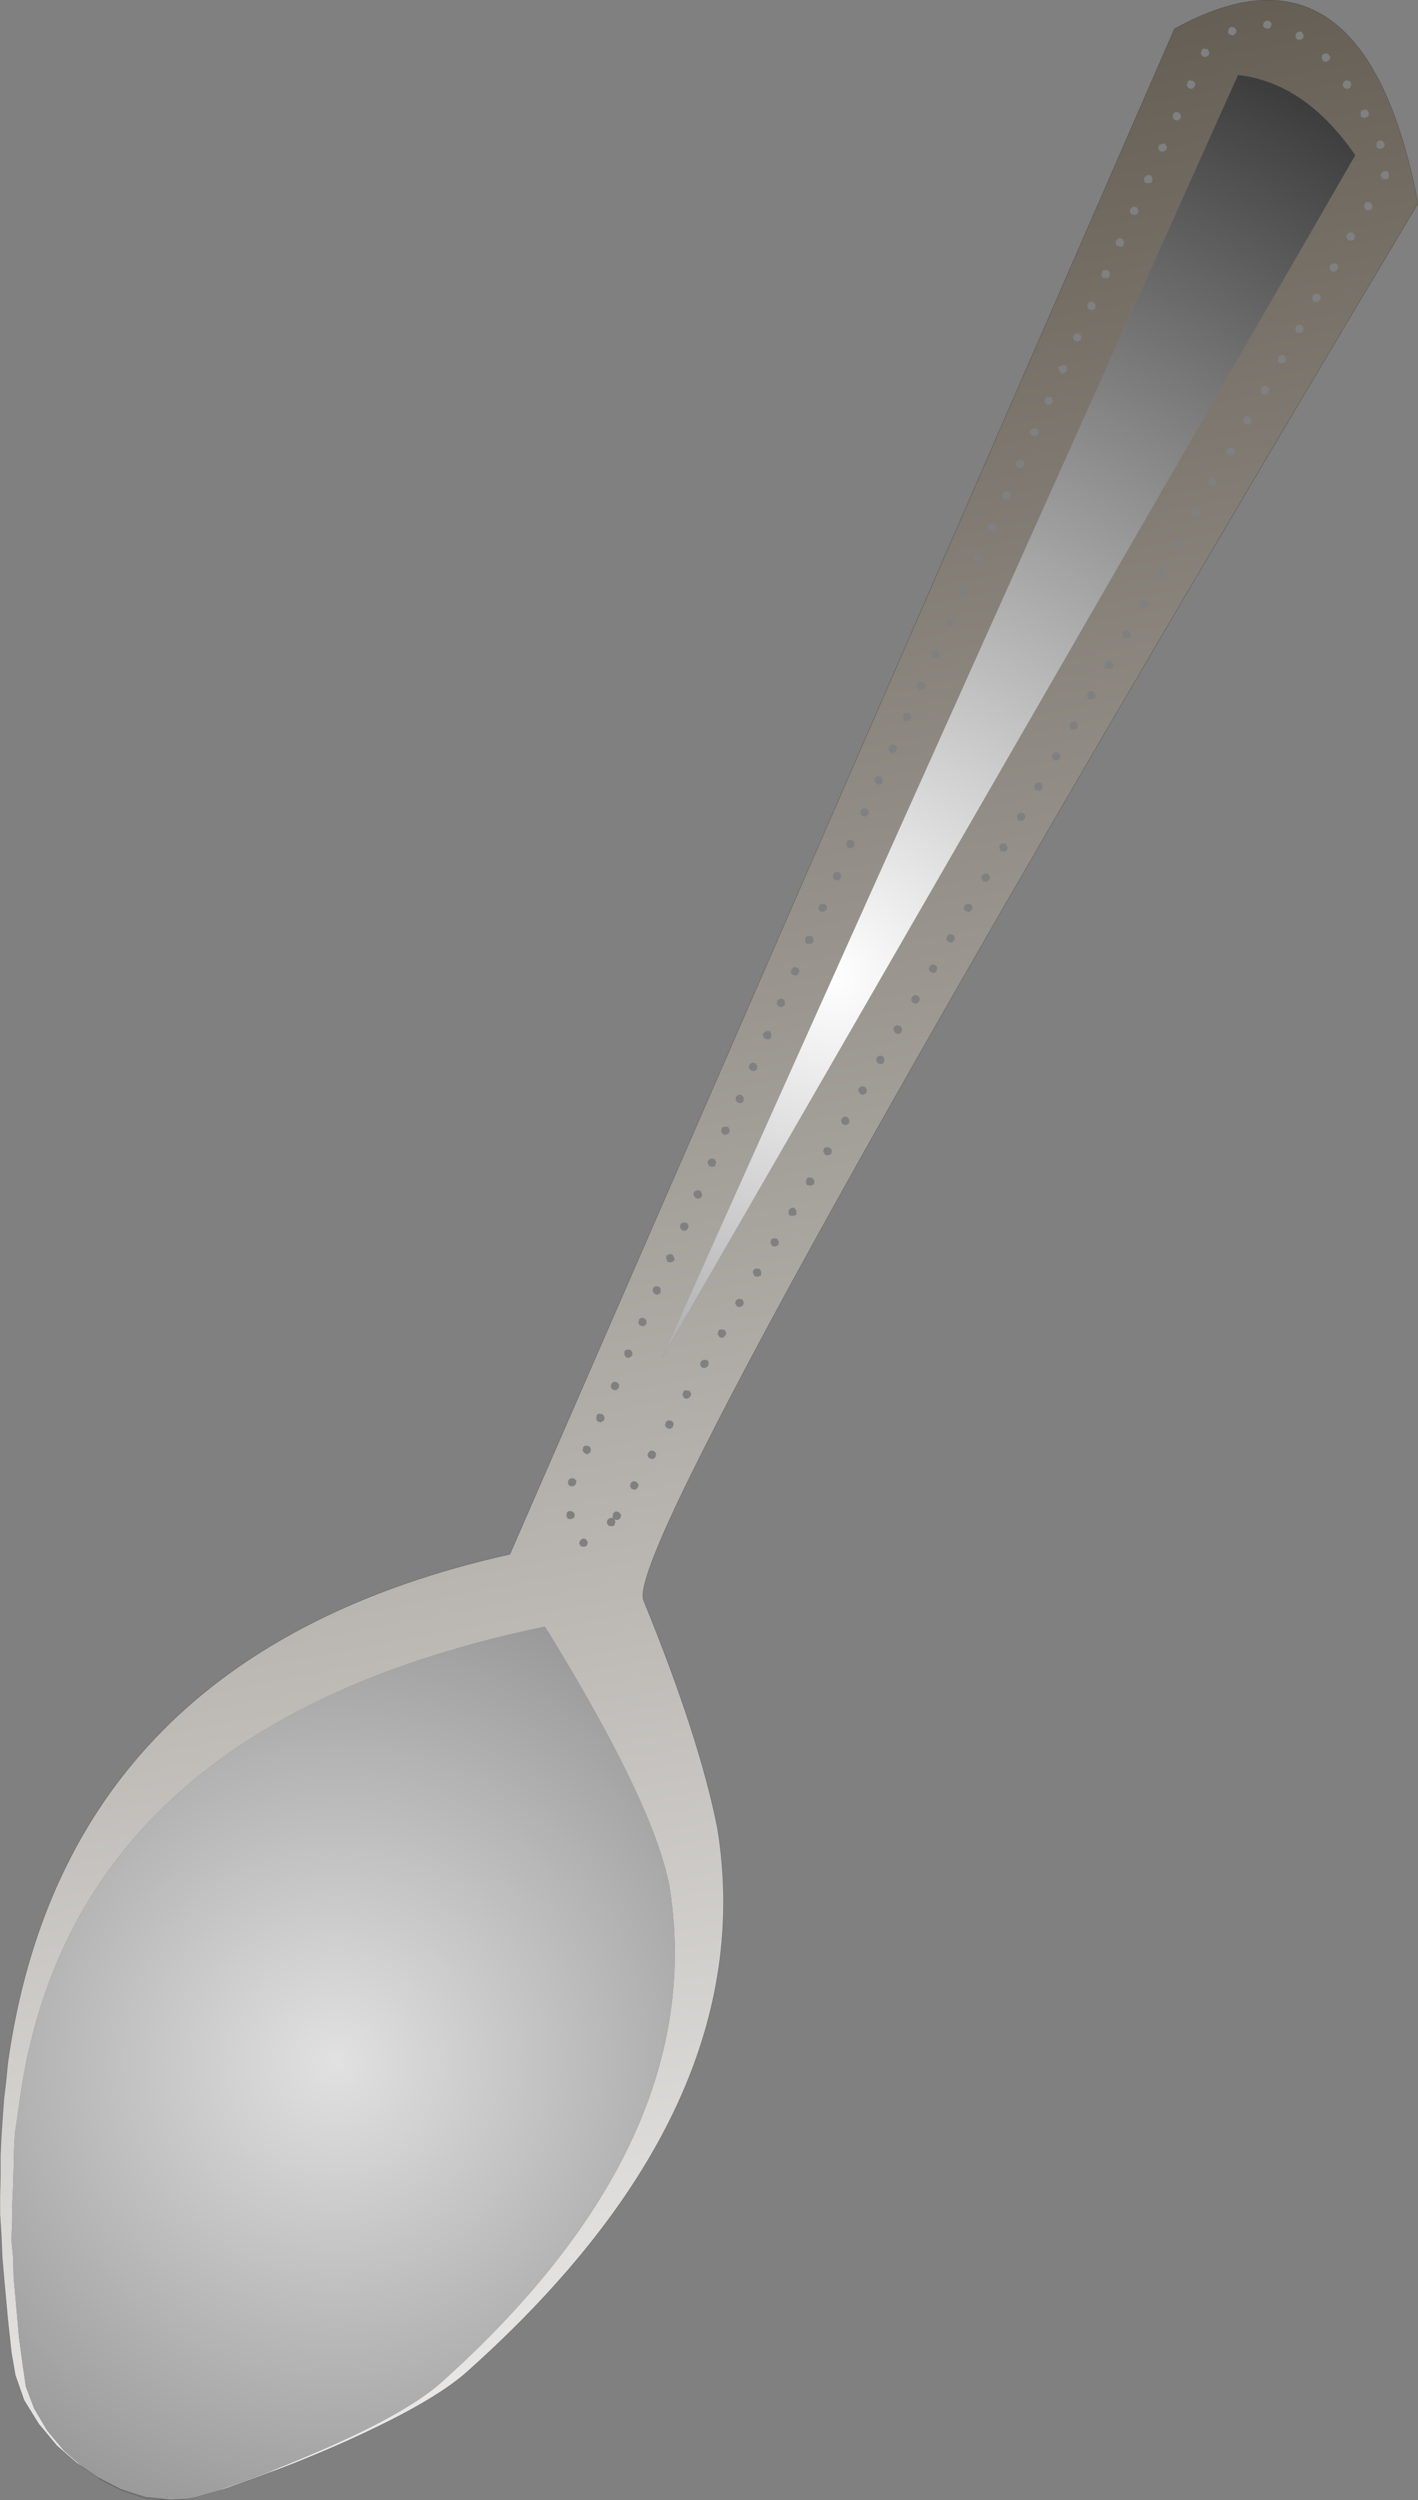 <?xml version="1.0" encoding="UTF-8" standalone="no"?>
<svg xmlns:xlink="http://www.w3.org/1999/xlink" height="285.2px" width="161.85px" xmlns="http://www.w3.org/2000/svg">
  <rect width="100%" height="100%" fill="#808080" stroke="none"/>
  <g transform="matrix(1.0, 0.0, 0.0, 1.0, 80.9, 142.6)">
    <path d="M74.4 -129.55 Q74.4 -129.3 74.55 -129.2 L74.95 -129.15 75.3 -129.35 75.35 -129.7 75.15 -130.05 74.8 -130.1 74.45 -129.95 74.4 -129.55 M72.45 -133.25 L72.35 -132.85 72.55 -132.55 72.95 -132.45 73.25 -132.65 73.35 -133.05 73.15 -133.35 72.75 -133.45 72.45 -133.25 M56.9 -137.0 L56.55 -137.05 Q56.35 -137.05 56.25 -136.85 L56.15 -136.5 56.35 -136.15 56.75 -136.1 57.05 -136.3 57.15 -136.65 56.9 -137.0 M60.15 -138.8 L60.25 -139.15 60.0 -139.45 59.65 -139.55 59.35 -139.35 59.25 -138.95 Q59.3 -138.75 59.45 -138.65 L59.85 -138.55 60.15 -138.8 M63.65 -140.25 L63.35 -140.05 63.25 -139.65 63.45 -139.4 63.85 -139.3 64.15 -139.5 64.25 -139.9 64.0 -140.2 63.65 -140.25 M70.85 -135.8 L70.95 -136.1 70.7 -136.45 70.35 -136.5 70.05 -136.35 69.95 -135.95 70.15 -135.6 70.55 -135.55 70.85 -135.8 M67.55 -138.05 L67.85 -138.25 67.9 -138.6 67.7 -138.95 67.3 -139.0 67.05 -138.8 66.95 -138.45 67.15 -138.1 67.55 -138.05 M76.7 -122.55 Q76.75 -122.3 76.95 -122.2 L77.25 -122.15 Q77.5 -122.15 77.6 -122.3 L77.65 -122.7 77.5 -123.05 77.1 -123.1 76.75 -122.85 Q76.65 -122.7 76.7 -122.55 M77.15 -126.2 L76.9 -126.5 76.6 -126.6 76.25 -126.4 76.2 -126.0 Q76.2 -125.8 76.35 -125.7 L76.75 -125.6 77.1 -125.85 77.15 -126.2 M73.8 -124.9 Q68.05 -133.2 60.4 -134.05 L-5.4 12.4 73.8 -124.9 M-16.2 29.95 L-16.25 30.35 -16.1 30.65 -15.7 30.7 -15.35 30.5 -15.3 30.1 -15.5 29.85 -15.85 29.75 Q-16.1 29.8 -16.2 29.95 M-13.8 33.3 L-14.05 32.95 -14.4 32.9 -14.7 33.15 -14.8 33.45 -14.6 33.8 -14.2 33.85 -13.9 33.7 -13.8 33.3 M-10.25 29.9 L-10.6 29.8 -10.9 30.0 -11.0 30.4 -10.9 30.55 -11.25 30.55 -11.55 30.75 -11.65 31.1 -11.45 31.45 -11.05 31.5 Q-10.85 31.5 -10.75 31.35 L-10.65 30.95 -10.75 30.75 -10.4 30.8 -10.1 30.6 -10.0 30.2 -10.25 29.9 M-8.0 26.75 L-8.25 26.45 -8.6 26.35 -8.9 26.55 -9.0 26.95 -8.8 27.25 -8.4 27.35 -8.1 27.1 -8.0 26.75 M-6.0 23.25 L-6.2 22.95 -6.6 22.85 -6.9 23.1 -7.0 23.45 -6.8 23.75 -6.4 23.85 -6.1 23.65 -6.0 23.25 M-14.15 23.2 L-13.85 23.3 -13.5 23.05 -13.45 22.7 -13.6 22.4 -14.0 22.3 Q-14.25 22.35 -14.35 22.5 L-14.4 22.9 -14.15 23.2 M-12.85 19.25 L-12.7 19.55 -12.3 19.65 -11.95 19.4 -11.9 19.05 -12.1 18.75 -12.45 18.65 Q-12.7 18.7 -12.8 18.85 L-12.85 19.25 M-10.8 15.0 L-11.1 15.2 -11.2 15.6 -11.0 15.9 -10.6 16.0 -10.3 15.75 -10.2 15.4 -10.45 15.1 -10.8 15.0 M-15.2 26.75 L-15.1 26.35 -15.3 26.1 -15.7 26.0 -16.0 26.2 -16.1 26.6 -15.9 26.9 -15.5 26.95 -15.2 26.75 M-9.6 11.5 L-9.65 11.9 -9.45 12.25 -9.1 12.3 -8.75 12.05 -8.7 11.75 -8.9 11.4 -9.25 11.35 Q-9.5 11.35 -9.6 11.5 M-7.15 8.45 L-7.1 8.1 -7.3 7.8 -7.7 7.7 -7.95 7.9 -8.05 8.3 -7.85 8.6 -7.45 8.7 -7.15 8.45 M-5.5 4.9 L-5.5 4.5 Q-5.5 4.3 -5.65 4.2 L-6.05 4.1 -6.35 4.3 -6.4 4.7 -6.2 5.0 -5.85 5.1 -5.5 4.9 M-4.0 19.8 L-4.2 19.5 -4.6 19.4 -4.9 19.6 -5.0 20.0 -4.8 20.3 -4.4 20.4 -4.1 20.2 -4.0 19.8 M-3.0 16.55 L-2.8 16.9 -2.4 16.95 -2.1 16.7 -2.0 16.4 -2.2 16.05 -2.6 16.0 Q-2.8 16.0 -2.9 16.15 L-3.0 16.55 M1.25 9.95 L1.6 10.0 1.9 9.75 2.0 9.45 1.8 9.1 1.4 9.05 Q1.2 9.05 1.1 9.2 L1.0 9.6 1.25 9.95 M0.0 12.9 Q-0.05 12.65 -0.2 12.55 L-0.6 12.5 -0.9 12.7 -1.0 13.05 -0.8 13.4 -0.4 13.45 -0.1 13.25 0.0 12.9 M3.1 5.75 L3.0 6.1 3.25 6.45 3.6 6.5 3.9 6.3 4.0 5.95 3.8 5.6 3.4 5.55 3.1 5.75 M18.05 -18.3 L17.85 -18.6 17.5 -18.7 17.15 -18.5 Q17.05 -18.35 17.1 -18.1 L17.3 -17.8 17.65 -17.7 18.0 -17.95 18.05 -18.3 M19.15 -21.95 L19.1 -21.6 19.3 -21.3 19.65 -21.2 20.0 -21.4 20.05 -21.8 19.9 -22.1 19.5 -22.2 19.15 -21.95 M21.9 -25.55 L21.5 -25.65 Q21.25 -25.6 21.15 -25.45 21.05 -25.3 21.1 -25.05 L21.3 -24.75 Q21.45 -24.65 21.65 -24.65 21.9 -24.7 22.0 -24.85 L22.05 -25.25 21.9 -25.55 M25.5 -32.6 L25.2 -32.35 25.1 -32.0 25.35 -31.7 25.7 -31.6 26.0 -31.8 26.1 -32.2 25.9 -32.5 25.5 -32.6 M24.1 -28.7 L23.9 -29.0 23.5 -29.1 23.2 -28.9 23.1 -28.5 23.3 -28.2 23.7 -28.1 24.0 -28.35 24.1 -28.7 M27.9 -35.95 L27.5 -36.05 27.2 -35.85 27.1 -35.45 27.35 -35.15 27.7 -35.05 28.0 -35.3 28.1 -35.65 27.9 -35.95 M29.1 -38.9 L29.35 -38.65 29.7 -38.55 30.0 -38.75 30.1 -39.15 29.9 -39.45 29.5 -39.5 29.2 -39.3 29.1 -38.9 M31.5 -42.95 L31.2 -42.8 31.1 -42.4 31.35 -42.05 31.7 -42.0 32.0 -42.2 32.1 -42.55 31.9 -42.9 31.5 -42.95 M33.75 -45.45 Q33.9 -45.5 34.05 -45.7 L34.1 -46.0 33.9 -46.35 33.5 -46.4 33.25 -46.25 33.15 -45.85 33.35 -45.5 33.75 -45.45 M8.0 -0.95 L7.8 -1.3 7.45 -1.35 Q7.25 -1.35 7.1 -1.15 L7.05 -0.8 7.25 -0.45 7.6 -0.4 7.95 -0.6 8.0 -0.95 M9.25 -3.95 L9.65 -3.9 10.0 -4.05 10.0 -4.45 9.8 -4.8 9.45 -4.85 9.15 -4.6 9.1 -4.3 Q9.1 -4.05 9.25 -3.95 M12.0 -7.5 L12.05 -7.9 11.8 -8.25 11.5 -8.3 Q11.25 -8.3 11.15 -8.1 L11.1 -7.75 Q11.1 -7.5 11.25 -7.4 L11.65 -7.35 12.0 -7.5 M5.45 2.1 Q5.25 2.1 5.1 2.3 5.0 2.45 5.05 2.65 L5.25 3.0 5.6 3.05 5.95 2.9 6.0 2.5 5.8 2.15 5.45 2.1 M-2.5 -3.1 L-2.9 -3.15 -3.2 -3.0 -3.3 -2.6 -3.05 -2.25 -2.7 -2.2 -2.4 -2.4 -2.3 -2.75 -2.5 -3.1 M-1.7 -6.65 L-1.75 -6.25 -1.5 -5.95 -1.2 -5.85 Q-0.95 -5.9 -0.85 -6.05 -0.7 -6.2 -0.8 -6.45 L-0.95 -6.75 -1.35 -6.85 -1.7 -6.65 M1.5 -13.95 L1.4 -13.55 1.65 -13.2 2.0 -13.15 2.3 -13.35 2.4 -13.7 2.2 -14.05 1.8 -14.1 1.5 -13.95 M0.65 -10.4 L0.25 -10.45 -0.05 -10.25 -0.15 -9.9 0.1 -9.55 0.45 -9.5 Q0.65 -9.5 0.75 -9.65 L0.85 -10.05 0.65 -10.4 M3.1 -17.5 L3.05 -17.15 3.25 -16.85 3.6 -16.75 Q3.85 -16.8 3.95 -16.95 L4.0 -17.35 3.8 -17.65 3.45 -17.75 3.1 -17.5 M4.65 -21.15 L4.55 -20.8 4.8 -20.5 5.15 -20.4 5.5 -20.6 5.55 -21.0 5.35 -21.3 4.95 -21.4 4.65 -21.15 M13.1 -11.15 L13.3 -10.85 13.65 -10.8 14.0 -11.0 14.05 -11.4 13.85 -11.65 13.5 -11.75 Q13.25 -11.75 13.15 -11.55 13.0 -11.4 13.1 -11.15 M15.1 -14.65 L15.3 -14.35 15.65 -14.25 16.0 -14.45 16.05 -14.85 15.85 -15.15 15.5 -15.25 15.15 -15.0 15.1 -14.65 M-4.85 1.0 L-4.7 1.35 -4.3 1.4 -4.0 1.25 Q-3.85 1.05 -3.95 0.85 L-4.15 0.5 -4.5 0.45 -4.85 0.65 -4.85 1.0 M6.75 -24.05 Q7.0 -24.05 7.1 -24.2 L7.15 -24.6 7.0 -24.95 6.6 -25.0 6.25 -24.75 Q6.15 -24.6 6.2 -24.45 6.25 -24.2 6.45 -24.1 L6.75 -24.05 M8.55 -28.6 L8.15 -28.7 7.8 -28.45 7.75 -28.1 7.95 -27.8 8.3 -27.7 8.65 -27.9 8.7 -28.3 8.55 -28.6 M10.35 -31.9 L10.15 -32.2 9.75 -32.3 9.45 -32.05 9.35 -31.7 9.55 -31.4 9.95 -31.3 10.25 -31.5 10.35 -31.9 M11.15 -34.95 L11.55 -34.95 Q11.8 -34.95 11.9 -35.1 L11.95 -35.5 11.75 -35.8 11.4 -35.85 Q11.15 -35.85 11.05 -35.65 L11.0 -35.3 11.15 -34.95 M13.45 -38.8 L13.5 -39.15 13.3 -39.45 12.9 -39.5 12.6 -39.35 12.5 -38.95 12.7 -38.6 13.1 -38.6 13.45 -38.8 M14.35 -42.25 L14.7 -42.15 15.05 -42.4 15.1 -42.75 14.95 -43.05 14.55 -43.15 14.2 -42.95 14.15 -42.55 14.35 -42.25 M15.75 -46.6 L15.7 -46.2 15.9 -45.9 16.25 -45.8 16.6 -46.05 16.65 -46.4 16.5 -46.7 16.1 -46.8 Q15.85 -46.8 15.75 -46.6 M37.9 -53.3 L37.55 -53.35 37.25 -53.2 37.15 -52.8 37.35 -52.45 37.75 -52.4 38.05 -52.6 38.15 -52.95 37.9 -53.3 M39.55 -56.8 L39.25 -56.6 39.15 -56.25 39.35 -55.9 39.75 -55.85 40.05 -56.05 40.15 -56.4 39.9 -56.75 39.55 -56.8 M42.15 -59.9 L41.9 -60.25 41.55 -60.3 41.25 -60.05 41.15 -59.75 41.35 -59.4 41.75 -59.35 42.1 -59.5 42.15 -59.9 M44.15 -63.35 L43.95 -63.7 43.6 -63.75 Q43.35 -63.75 43.25 -63.55 L43.2 -63.2 Q43.2 -62.95 43.35 -62.85 L43.75 -62.8 44.1 -63.0 44.15 -63.35 M45.95 -67.2 L45.6 -67.25 45.25 -67.0 Q45.15 -66.85 45.2 -66.7 45.2 -66.45 45.35 -66.35 L45.75 -66.3 Q46.0 -66.3 46.1 -66.45 L46.15 -66.85 45.95 -67.2 M47.2 -70.1 Q47.2 -69.9 47.35 -69.8 L47.75 -69.7 48.1 -69.9 48.15 -70.3 47.95 -70.6 47.6 -70.7 Q47.35 -70.7 47.25 -70.5 L47.2 -70.1 M35.75 -48.95 L36.05 -49.15 36.15 -49.5 35.9 -49.85 35.55 -49.9 35.25 -49.7 35.15 -49.35 35.35 -49.0 35.75 -48.95 M18.05 -50.35 L17.7 -50.4 17.4 -50.25 17.3 -49.85 17.5 -49.5 17.9 -49.45 18.2 -49.7 18.3 -50.0 18.05 -50.35 M19.85 -53.7 L19.65 -54.0 19.3 -54.1 18.95 -53.85 18.9 -53.5 19.1 -53.2 19.45 -53.1 Q19.7 -53.1 19.8 -53.3 L19.85 -53.7 M21.1 -56.7 L21.4 -56.9 21.5 -57.3 21.25 -57.6 20.9 -57.7 20.6 -57.45 20.5 -57.1 20.7 -56.8 21.1 -56.7 M22.15 -60.7 L22.35 -60.4 22.7 -60.35 23.05 -60.5 23.1 -60.9 22.9 -61.25 22.55 -61.25 Q22.3 -61.25 22.2 -61.05 L22.15 -60.7 M23.75 -64.3 L23.95 -63.95 24.35 -63.9 24.65 -64.15 24.75 -64.45 24.5 -64.8 24.15 -64.85 23.85 -64.7 23.75 -64.3 M26.35 -68.1 L26.1 -68.4 25.8 -68.5 25.45 -68.3 25.4 -67.9 25.55 -67.6 25.95 -67.5 26.3 -67.75 26.35 -68.1 M27.35 -72.1 L27.1 -71.9 27.0 -71.5 27.2 -71.2 27.6 -71.1 27.9 -71.35 27.95 -71.7 27.75 -72.0 27.35 -72.1 M28.7 -75.55 L28.65 -75.15 Q28.65 -74.9 28.8 -74.8 L29.2 -74.75 29.55 -74.95 29.55 -75.3 29.35 -75.65 29.0 -75.7 28.7 -75.55 M31.1 -78.55 L31.2 -78.95 31.0 -79.25 30.6 -79.35 30.3 -79.15 30.25 -78.75 30.45 -78.45 30.85 -78.35 31.1 -78.55 M32.75 -82.15 L32.8 -82.55 32.6 -82.85 32.25 -82.95 31.9 -82.7 31.85 -82.35 32.05 -82.05 32.4 -81.95 Q32.65 -82.0 32.75 -82.15 M33.55 -86.3 L33.45 -86.0 Q33.5 -85.75 33.7 -85.65 L34.05 -85.6 Q34.25 -85.6 34.35 -85.75 L34.45 -86.15 34.25 -86.5 33.85 -86.55 33.55 -86.3 M35.65 -89.2 L35.95 -89.4 36.05 -89.75 35.85 -90.1 35.45 -90.15 35.15 -89.95 35.05 -89.6 35.3 -89.25 35.65 -89.2 M49.6 -74.15 L49.25 -73.95 49.2 -73.55 49.4 -73.25 49.75 -73.15 50.1 -73.4 50.15 -73.75 49.95 -74.05 49.6 -74.15 M51.25 -77.4 L51.2 -77.05 51.45 -76.75 51.75 -76.65 52.1 -76.85 52.15 -77.25 52.0 -77.55 51.6 -77.65 51.25 -77.4 M53.35 -80.25 L53.7 -80.15 54.0 -80.4 54.1 -80.75 53.9 -81.05 53.5 -81.15 53.2 -80.95 53.1 -80.55 53.35 -80.25 M37.5 -93.7 L37.1 -93.75 36.75 -93.55 Q36.65 -93.4 36.7 -93.15 L36.95 -92.9 37.25 -92.8 37.6 -93.0 37.65 -93.4 37.5 -93.7 M55.5 -84.65 L55.2 -84.4 55.1 -84.05 55.35 -83.75 55.7 -83.65 56.0 -83.85 56.1 -84.25 55.9 -84.55 55.5 -84.65 M38.4 -97.15 L38.3 -96.8 38.55 -96.45 38.9 -96.4 39.2 -96.6 39.3 -96.95 39.1 -97.3 38.7 -97.35 Q38.5 -97.35 38.4 -97.15 M40.85 -100.25 L40.9 -100.55 40.75 -100.9 40.35 -100.95 40.0 -100.8 Q39.9 -100.6 39.95 -100.4 L40.2 -100.05 40.5 -100.0 40.85 -100.25 M41.95 -104.6 L41.65 -104.4 41.55 -104.0 41.8 -103.7 42.15 -103.6 42.45 -103.85 42.55 -104.2 42.35 -104.5 41.95 -104.6 M43.75 -107.2 L44.1 -107.4 44.15 -107.8 44.0 -108.1 43.6 -108.2 43.25 -108.0 43.2 -107.6 43.4 -107.3 43.75 -107.2 M45.0 -110.9 L45.4 -110.85 Q45.6 -110.85 45.7 -111.0 L45.8 -111.4 45.6 -111.75 45.2 -111.8 Q45.0 -111.8 44.9 -111.6 L44.8 -111.25 Q44.85 -111.0 45.0 -110.9 M47.2 -115.35 L46.85 -115.45 46.5 -115.2 46.45 -114.85 Q46.45 -114.65 46.6 -114.55 L47.0 -114.45 Q47.25 -114.45 47.35 -114.65 L47.4 -115.05 47.2 -115.35 M49.05 -118.65 L48.85 -118.95 48.45 -119.05 48.15 -118.8 48.05 -118.45 48.25 -118.15 48.65 -118.05 48.95 -118.25 49.05 -118.65 M51.3 -125.65 L51.5 -125.35 51.9 -125.3 52.2 -125.5 52.3 -125.85 52.1 -126.2 51.7 -126.2 51.4 -126.05 51.3 -125.65 M50.6 -121.85 L50.65 -122.25 50.45 -122.6 50.1 -122.65 49.75 -122.4 Q49.65 -122.25 49.7 -122.1 49.7 -121.85 49.85 -121.75 L50.25 -121.7 Q50.5 -121.7 50.6 -121.85 M53.1 -128.95 L53.5 -128.85 53.85 -129.1 53.9 -129.45 53.65 -129.75 53.35 -129.85 53.0 -129.65 52.95 -129.25 53.1 -128.95 M55.3 -133.35 L54.95 -133.45 Q54.75 -133.45 54.65 -133.25 L54.55 -132.85 54.75 -132.55 55.15 -132.45 55.45 -132.7 55.55 -133.05 55.3 -133.35 M57.1 -87.55 Q57.1 -87.35 57.25 -87.25 L57.65 -87.15 57.95 -87.35 58.0 -87.75 57.8 -88.05 57.45 -88.15 57.1 -87.95 57.1 -87.55 M59.25 -90.7 L59.65 -90.65 60.0 -90.85 60.05 -91.25 59.8 -91.5 59.5 -91.6 59.15 -91.4 Q59.0 -91.25 59.1 -91.0 L59.25 -90.7 M61.9 -94.35 L62.0 -94.75 61.75 -95.05 61.4 -95.15 61.1 -94.95 61.0 -94.55 61.2 -94.25 61.6 -94.15 61.9 -94.35 M67.0 -105.4 L66.95 -105.0 67.1 -104.65 67.5 -104.6 Q67.75 -104.65 67.85 -104.85 L67.9 -105.15 67.7 -105.5 67.35 -105.55 67.0 -105.4 M63.6 -97.6 L63.9 -97.85 64.0 -98.2 63.75 -98.5 63.4 -98.6 63.1 -98.4 63.0 -98.0 63.2 -97.65 63.6 -97.6 M65.1 -101.2 L65.5 -101.15 65.85 -101.35 65.9 -101.7 65.65 -102.05 65.35 -102.1 65.0 -101.95 64.95 -101.55 Q64.95 -101.3 65.1 -101.2 M70.95 -112.4 L70.85 -112.0 71.05 -111.65 71.45 -111.6 71.75 -111.85 71.85 -112.15 71.65 -112.5 71.25 -112.55 70.95 -112.4 M69.65 -109.05 L69.25 -109.1 68.95 -108.9 68.85 -108.55 69.05 -108.2 69.45 -108.15 69.75 -108.35 69.85 -108.7 69.65 -109.05 M73.55 -116.05 L73.15 -116.1 72.85 -115.85 72.75 -115.55 73.0 -115.2 73.35 -115.15 Q73.55 -115.15 73.65 -115.3 L73.75 -115.7 73.55 -116.05 M75.0 -118.65 L75.35 -118.6 75.7 -118.75 75.75 -119.15 75.55 -119.5 75.2 -119.55 Q74.95 -119.55 74.85 -119.35 L74.8 -119.0 75.0 -118.65 M-71.5 138.8 L-72.15 138.35 -74.4 136.4 -76.1 134.35 -76.45 133.95 -78.15 131.2 -79.15 128.35 -79.6 125.75 -80.0 122.05 -80.35 118.3 -80.65 114.8 -80.75 112.35 -80.9 110.05 -80.9 107.75 -80.85 105.55 -80.85 103.25 -80.75 101.1 -80.6 98.85 -80.45 96.8 -80.2 94.7 -80.0 92.65 Q-73.4 46.0 -22.7 34.7 L53.15 -139.3 Q74.8 -151.3 80.95 -119.4 16.8 -12.0 -0.8 23.15 -8.25 37.9 -7.45 39.95 -1.05 55.6 1.0 66.0 6.1 97.75 -27.3 127.7 -30.6 130.75 -38.1 134.35 -42.2 136.35 -47.6 138.5 L-49.05 139.05 -52.05 140.15 -55.1 141.25 -58.25 142.2 -55.9 141.45 -53.05 140.45 -50.35 139.45 -49.05 138.9 Q-43.05 136.5 -38.75 134.35 -33.1 131.5 -30.4 129.05 0.2 101.55 -4.5 72.5 -6.35 62.95 -18.7 42.95 -72.65 54.15 -78.65 96.9 L-78.9 98.75 -79.2 100.7 -79.3 102.55 -79.35 104.6 -79.4 106.6 -79.5 108.7 -79.5 110.7 -79.6 112.9 -79.4 115.0 -79.35 117.15 -79.05 120.45 -78.75 123.9 -78.3 127.25 -77.95 129.65 -77.0 132.15 -75.7 134.35 -75.45 134.75 -73.6 136.95 -71.5 138.8" fill="url(#gradient0)" fill-rule="evenodd" stroke="none"/>
    <path d="M73.8 -124.9 L-5.4 12.4 60.4 -134.05 Q68.05 -133.2 73.8 -124.9" fill="url(#gradient1)" fill-rule="evenodd" stroke="none"/>
    <path d="M-71.5 138.8 L-73.6 136.95 -75.45 134.75 -75.7 134.35 -77.0 132.15 -77.95 129.65 -78.3 127.25 -78.75 123.9 -79.05 120.45 -79.35 117.15 -79.4 115.0 -79.6 112.9 -79.5 110.7 -79.5 108.7 -79.4 106.6 -79.35 104.6 -79.3 102.55 -79.2 100.7 -78.9 98.75 -78.65 96.9 Q-72.65 54.15 -18.7 42.95 -6.35 62.95 -4.5 72.5 0.2 101.55 -30.4 129.05 -33.1 131.5 -38.75 134.35 -43.05 136.5 -49.05 138.9 L-50.35 139.45 -53.05 140.45 -55.9 141.45 -58.25 142.2 -58.35 142.25 -58.4 142.25 -58.8 142.35 -58.9 142.35 -59.2 142.4 -59.45 142.45 -61.35 142.55 -64.3 142.25 -67.15 141.35 -69.75 140.0 -71.5 138.8 M-58.4 142.25 L-58.9 142.35 -58.4 142.25" fill="url(#gradient2)" fill-rule="evenodd" stroke="none"/>
    <path d="M-58.25 142.2 L-55.1 141.25 -52.05 140.15 -49.05 139.05 -47.6 138.5 Q-42.2 136.35 -38.1 134.35 -30.6 130.75 -27.3 127.7 6.1 97.75 1.0 66.0 -1.05 55.6 -7.45 39.95 -8.25 37.9 -0.8 23.15 16.8 -12.0 80.95 -119.4 74.8 -151.3 53.15 -139.3 L-22.7 34.7 Q-73.4 46.0 -80.0 92.65 L-80.2 94.7 -80.45 96.8 -80.6 98.85 -80.75 101.1 -80.85 103.25 -80.85 105.55 -80.9 107.75 -80.9 110.05 -80.75 112.35 -80.65 114.8 -80.35 118.3 -80.0 122.05 -79.6 125.75 -79.15 128.35 -78.15 131.2 -76.45 133.95 -76.1 134.35 -74.4 136.4 -72.15 138.35 -71.5 138.8 -69.75 140.0 -69.35 140.3 -66.95 141.5 -64.3 142.4 -61.65 142.6 -59.45 142.45 -61.35 142.55 -64.3 142.25 -67.15 141.35 -69.75 140.0 M-58.25 142.2 L-58.35 142.25 -58.4 142.25 -58.9 142.35 -59.2 142.4 -59.45 142.45" fill="none" stroke="#000000" stroke-linecap="round" stroke-linejoin="round" stroke-opacity="0.29" stroke-width="0.05"/>
  </g>
  <defs>
    <linearGradient gradientTransform="matrix(0.034, 0.179, -0.979, 0.185, 409.05, -59.05)" gradientUnits="userSpaceOnUse" id="gradient0" spreadMethod="pad" x1="-819.2" x2="819.2">
      <stop offset="0.0" stop-color="#645d53"/>
      <stop offset="1.0" stop-color="#ffffff"/>
    </linearGradient>
    <radialGradient cx="0" cy="0" gradientTransform="matrix(-0.115, -0.078, 0.078, -0.115, 14.25, -31.2)" gradientUnits="userSpaceOnUse" id="gradient1" r="819.2" spreadMethod="pad">
      <stop offset="0.0" stop-color="#ffffff"/>
      <stop offset="1.0" stop-color="#3c3c3c"/>
    </radialGradient>
    <radialGradient cx="0" cy="0" gradientTransform="matrix(-0.056, -0.038, 0.038, -0.056, -42.6, 92.55)" gradientUnits="userSpaceOnUse" id="gradient2" r="819.2" spreadMethod="pad">
      <stop offset="0.0" stop-color="#e1e1e1"/>
      <stop offset="1.0" stop-color="#999999"/>
    </radialGradient>
  </defs>
</svg>
